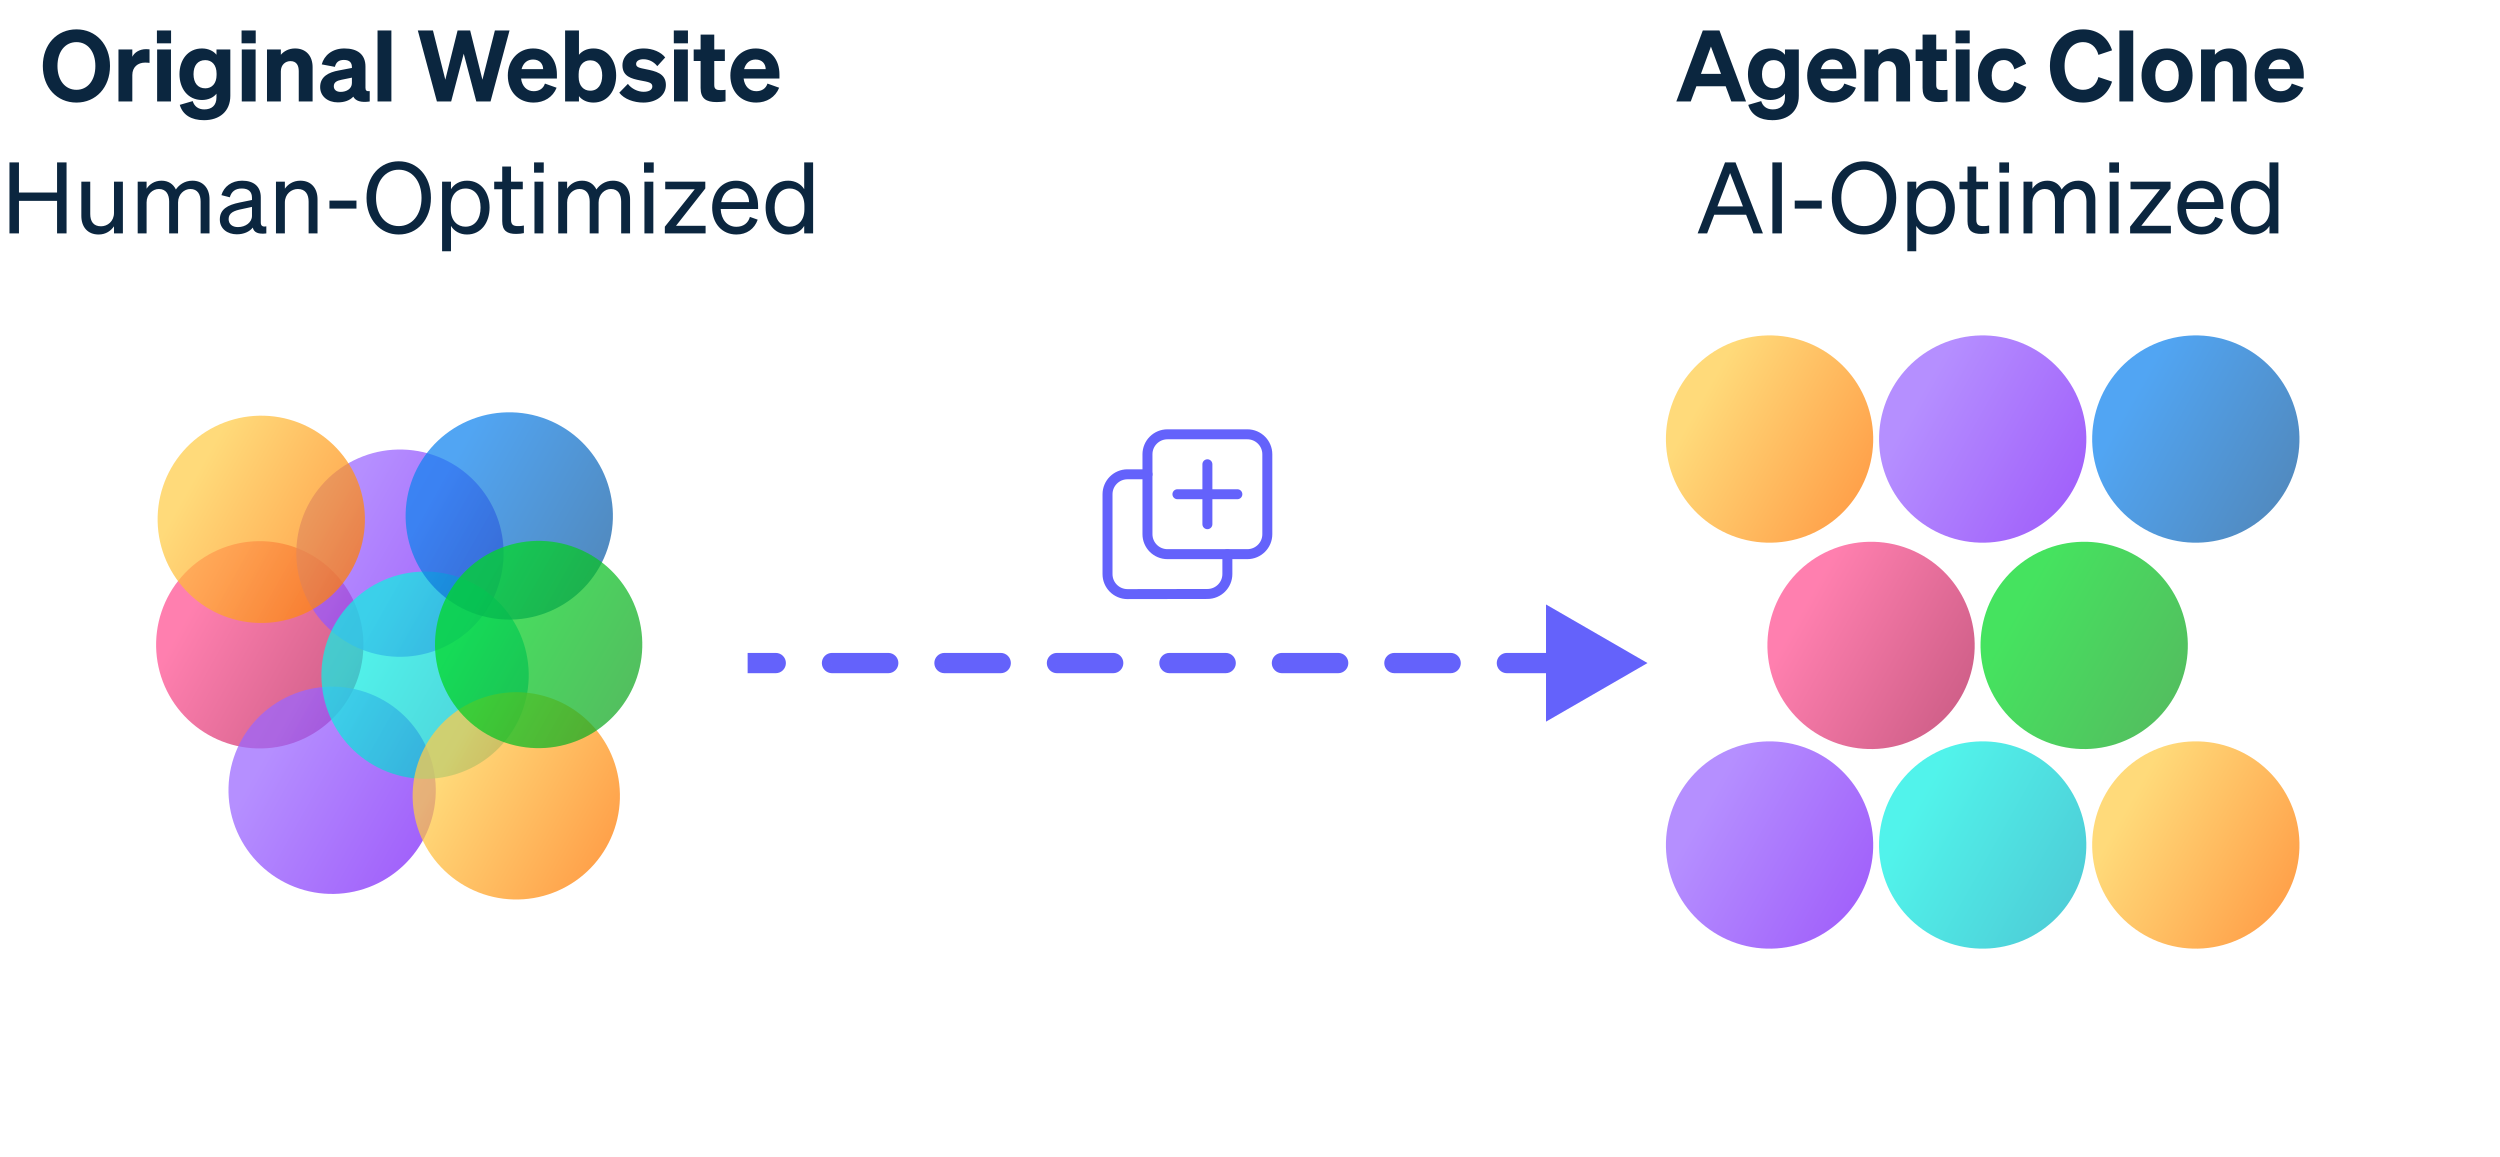 <svg width="739" height="342" viewBox="0 0 739 342" fill="none" xmlns="http://www.w3.org/2000/svg">
<path d="M12.659 19.499C12.659 13.152 16.813 8.677 22.604 8.677C28.367 8.677 32.52 13.152 32.52 19.499C32.52 25.846 28.367 30.322 22.604 30.322C16.813 30.322 12.659 25.846 12.659 19.499ZM28.191 19.499C28.191 15.2 25.88 12.45 22.604 12.45C19.299 12.45 16.988 15.2 16.988 19.499C16.988 23.799 19.299 26.549 22.604 26.549C25.88 26.549 28.191 23.799 28.191 19.499ZM44.203 14.585V18.593C43.734 18.534 43.383 18.505 42.886 18.505C40.751 18.505 39.113 19.821 39.113 22.19V30H35.018V14.614H39.113V16.779C39.786 15.434 41.307 14.527 43.208 14.527C43.617 14.527 43.91 14.556 44.203 14.585ZM46.385 12.801V8.998H50.568V12.801H46.385ZM50.539 14.614V30H46.444V14.614H50.539ZM68.085 28.303C68.085 32.954 64.868 35.528 60.305 35.528C56.59 35.528 54.016 34.007 53.139 30.994L56.97 29.883C57.409 31.404 58.608 32.34 60.363 32.34C62.499 32.34 63.99 31.287 63.99 28.742V27.689C63.201 28.742 61.65 29.561 59.72 29.561C55.508 29.561 53.051 26.139 53.051 21.927C53.051 17.744 55.508 14.322 59.72 14.322C61.621 14.322 63.201 15.141 63.99 16.194V14.614H68.085V28.303ZM64.02 21.752C64.02 19.207 62.645 17.773 60.685 17.773C58.462 17.773 57.204 19.353 57.204 21.927C57.204 24.501 58.462 26.11 60.685 26.11C62.645 26.11 64.02 24.677 64.02 22.161V21.752ZM71.408 12.801V8.998H75.591V12.801H71.408ZM75.561 14.614V30H71.466V14.614H75.561ZM78.922 30V14.614H83.017V16.194C83.865 15.2 85.269 14.322 87.229 14.322C90.446 14.322 92.406 16.516 92.406 19.85V30H88.311V21.02C88.311 19.294 87.609 18.066 85.854 18.066C84.421 18.066 83.017 19.09 83.017 21.108V30H78.922ZM99.872 30.263C96.859 30.263 94.636 28.45 94.636 25.73C94.636 22.658 97.093 21.371 100.193 20.816L104.025 20.084V19.85C104.025 18.534 103.352 17.715 101.656 17.715C100.135 17.715 99.345 18.388 98.994 19.762L95.104 19.031C95.806 16.428 98.146 14.322 101.802 14.322C105.692 14.322 108.032 16.106 108.032 19.675V25.963C108.032 26.782 108.383 27.046 109.29 26.929V30C106.687 30.38 105.107 29.854 104.435 28.567C103.44 29.649 101.89 30.263 99.872 30.263ZM104.025 24.53V22.951L101.012 23.565C99.667 23.828 98.672 24.267 98.672 25.495C98.672 26.549 99.462 27.163 100.691 27.163C102.416 27.163 104.025 26.256 104.025 24.53ZM115.694 8.998V30H111.599V8.998H115.694ZM135.263 8.998H138.978L142.605 23.565L146.291 8.998H150.62L145.004 30H140.792L137.077 15.872L133.362 30H129.15L123.505 8.998H127.98L131.636 23.565L135.263 8.998ZM157.746 30.322C153.212 30.322 150.112 27.075 150.112 22.307C150.112 17.773 153.241 14.322 157.6 14.322C162.163 14.322 164.62 17.715 164.62 22.015V23.214H154.031C154.324 25.554 155.757 26.958 157.775 26.958C159.355 26.958 160.612 26.198 161.08 24.706L164.532 25.934C163.42 28.742 160.817 30.322 157.746 30.322ZM157.57 17.598C155.932 17.598 154.675 18.563 154.177 20.435H160.554C160.525 18.914 159.559 17.598 157.57 17.598ZM175.438 30.322C173.507 30.322 172.045 29.561 171.138 28.421V30H167.043V8.998H171.138V16.194C172.045 15.082 173.507 14.322 175.438 14.322C179.679 14.322 182.136 17.949 182.136 22.307C182.136 26.695 179.679 30.322 175.438 30.322ZM171.05 21.898V22.746C171.05 25.349 172.513 26.812 174.472 26.812C176.783 26.812 178.012 24.969 178.012 22.307C178.012 19.675 176.783 17.832 174.472 17.832C172.513 17.832 171.05 19.265 171.05 21.898ZM183.061 27.397L185.605 24.794C186.658 26.227 188.53 27.134 190.256 27.134C191.631 27.134 192.83 26.666 192.83 25.554C192.83 24.384 191.689 24.238 189.232 23.77C186.746 23.273 183.997 22.629 183.997 19.324C183.997 16.369 186.6 14.322 190.285 14.322C193.006 14.322 195.433 15.434 196.633 16.984L194.293 19.558C193.269 18.241 191.777 17.51 190.168 17.51C188.881 17.51 188.033 18.066 188.033 18.914C188.033 19.909 189.057 20.084 190.958 20.465C193.649 21.02 196.837 21.634 196.837 25.115C196.837 28.333 193.854 30.322 190.168 30.322C187.39 30.322 184.465 29.298 183.061 27.397ZM199.177 12.801V8.998H203.359V12.801H199.177ZM203.33 14.614V30H199.235V14.614H203.33ZM207.1 25.993V18.037H205.052V14.614H207.1V10.227H211.136V14.614H214.266V18.037H211.136V25.145C211.136 26.461 211.868 26.636 213.067 26.636C213.652 26.636 213.944 26.607 214.471 26.549V29.942C213.74 30.088 212.862 30.175 211.838 30.175C208.738 30.175 207.1 29.152 207.1 25.993ZM223.53 30.322C218.996 30.322 215.895 27.075 215.895 22.307C215.895 17.773 219.025 14.322 223.383 14.322C227.946 14.322 230.403 17.715 230.403 22.015V23.214H219.815C220.107 25.554 221.541 26.958 223.559 26.958C225.138 26.958 226.396 26.198 226.864 24.706L230.316 25.934C229.204 28.742 226.601 30.322 223.53 30.322ZM223.354 17.598C221.716 17.598 220.458 18.563 219.961 20.435H226.338C226.308 18.914 225.343 17.598 223.354 17.598ZM16.867 47.998H19.675V69H16.867V59.377H5.605V69H2.797V47.998H5.605V56.92H16.867V47.998ZM36.328 53.702V69H33.696V66.894C32.818 68.181 31.326 69.322 29.162 69.322C25.886 69.322 24.043 67.07 24.043 63.823V53.702H26.676V63.267C26.676 65.431 27.612 66.894 29.864 66.894C31.765 66.894 33.696 65.461 33.696 62.916V53.702H36.328ZM43.332 59.845V69H40.7V53.702H43.332V55.779C44.151 54.521 45.614 53.41 47.749 53.41C49.797 53.41 51.23 54.434 51.99 56.013C52.839 54.755 54.477 53.41 56.875 53.41C60.034 53.41 61.935 55.662 61.935 58.909V69H59.303V59.611C59.303 57.475 58.425 55.867 56.261 55.867C54.506 55.867 52.634 57.358 52.634 59.845V69H50.001V59.611C50.001 57.475 49.124 55.867 46.959 55.867C45.204 55.867 43.332 57.358 43.332 59.845ZM70.011 69.263C67.232 69.263 64.98 67.625 64.98 64.876C64.98 61.834 67.349 60.576 70.772 59.874L74.486 59.114V58.47C74.486 56.715 73.521 55.721 71.474 55.721C69.543 55.721 68.402 56.627 67.934 58.324L65.448 57.68C66.179 55.194 68.431 53.41 71.561 53.41C74.984 53.41 77.09 55.077 77.09 58.353V65.812C77.09 66.806 77.704 67.128 78.728 66.894V69C76.388 69.293 75.042 68.737 74.72 67.274C73.784 68.474 72.088 69.263 70.011 69.263ZM74.486 63.794V61.161L71.503 61.804C69.163 62.273 67.583 62.916 67.583 64.759C67.583 66.251 68.665 67.128 70.333 67.128C72.585 67.128 74.486 65.753 74.486 63.794ZM81.576 69V53.702H84.208V55.779C85.085 54.521 86.606 53.41 88.771 53.41C92.018 53.41 93.861 55.662 93.861 58.909V69H91.228V59.611C91.228 57.475 90.321 55.867 88.04 55.867C86.138 55.867 84.208 57.329 84.208 59.874V69H81.576ZM97.384 61.658V59.289H105.369V61.658H97.384ZM108.343 58.499C108.343 52.093 112.379 47.677 117.878 47.677C123.377 47.677 127.385 52.093 127.385 58.499C127.385 64.905 123.377 69.322 117.878 69.322C112.379 69.322 108.343 64.905 108.343 58.499ZM124.606 58.499C124.606 53.527 121.827 50.163 117.878 50.163C113.93 50.163 111.151 53.527 111.151 58.499C111.151 63.472 113.93 66.835 117.878 66.835C121.827 66.835 124.606 63.472 124.606 58.499ZM138.049 69.322C135.914 69.322 134.217 68.298 133.31 66.777V74.265H130.678V53.702H133.31V55.925C134.217 54.434 135.914 53.41 138.049 53.41C142.29 53.41 144.718 57.008 144.718 61.366C144.718 65.695 142.29 69.322 138.049 69.322ZM133.252 60.839V61.922C133.252 65.431 135.416 67.011 137.581 67.011C140.447 67.011 142.056 64.642 142.056 61.366C142.056 58.06 140.447 55.721 137.581 55.721C135.416 55.721 133.252 57.271 133.252 60.839ZM148.454 65.344V55.955H146.085V53.702H148.454V49.227H151.058V53.702H154.538V55.955H151.058V64.934C151.058 66.543 151.847 66.835 153.193 66.835C153.807 66.835 154.246 66.806 154.86 66.66V68.912C154.187 69.058 153.427 69.146 152.549 69.146C149.946 69.146 148.454 68.269 148.454 65.344ZM157.868 51.041V47.998H160.735V51.041H157.868ZM160.618 53.702V69H157.985V53.702H160.618ZM167.645 59.845V69H165.012V53.702H167.645V55.779C168.464 54.521 169.926 53.41 172.061 53.41C174.109 53.41 175.542 54.434 176.303 56.013C177.151 54.755 178.789 53.41 181.187 53.41C184.346 53.41 186.248 55.662 186.248 58.909V69H183.615V59.611C183.615 57.475 182.738 55.867 180.573 55.867C178.818 55.867 176.946 57.358 176.946 59.845V69H174.314V59.611C174.314 57.475 173.436 55.867 171.272 55.867C169.517 55.867 167.645 57.358 167.645 59.845ZM190.375 51.041V47.998H193.241V51.041H190.375ZM193.124 53.702V69H190.492V53.702H193.124ZM208.575 66.748V69H196.524V67.011L205.358 55.955H196.641V53.702H208.487V55.721L199.829 66.748H208.575ZM217.686 69.322C213.444 69.322 210.519 66.075 210.519 61.366C210.519 56.803 213.415 53.41 217.569 53.41C221.839 53.41 224.091 56.657 224.091 60.898V61.775H213.035C213.181 64.993 215.024 67.04 217.686 67.04C219.733 67.04 221.196 65.929 221.664 64.115L223.974 64.934C223.038 67.654 220.728 69.322 217.686 69.322ZM217.539 55.662C215.316 55.662 213.649 57.154 213.181 59.757H221.43C221.371 57.593 220.201 55.662 217.539 55.662ZM232.984 69.322C228.743 69.322 226.315 65.695 226.315 61.366C226.315 57.008 228.743 53.41 232.984 53.41C235.12 53.41 236.816 54.434 237.723 55.925V47.998H240.355V69H237.723V66.777C236.816 68.298 235.12 69.322 232.984 69.322ZM237.781 60.839C237.781 57.271 235.617 55.721 233.452 55.721C230.586 55.721 228.977 58.06 228.977 61.366C228.977 64.642 230.586 67.011 233.452 67.011C235.617 67.011 237.781 65.431 237.781 61.922V60.839Z" fill="#0B263F"/>
<path d="M503.353 8.998H508.267L516.135 30H511.777L510.11 25.495H501.452L499.784 30H495.514L503.353 8.998ZM505.751 13.766L502.797 21.839H508.735L505.751 13.766ZM531.729 28.303C531.729 32.954 528.512 35.528 523.949 35.528C520.234 35.528 517.66 34.007 516.782 30.994L520.614 29.883C521.053 31.404 522.252 32.34 524.007 32.34C526.142 32.34 527.634 31.287 527.634 28.742V27.689C526.844 28.742 525.294 29.561 523.364 29.561C519.152 29.561 516.695 26.139 516.695 21.927C516.695 17.744 519.152 14.322 523.364 14.322C525.265 14.322 526.844 15.141 527.634 16.194V14.614H531.729V28.303ZM527.663 21.752C527.663 19.207 526.289 17.773 524.329 17.773C522.106 17.773 520.848 19.353 520.848 21.927C520.848 24.501 522.106 26.11 524.329 26.11C526.289 26.11 527.663 24.677 527.663 22.161V21.752ZM541.837 30.322C537.304 30.322 534.203 27.075 534.203 22.307C534.203 17.773 537.333 14.322 541.691 14.322C546.254 14.322 548.711 17.715 548.711 22.015V23.214H538.123C538.415 25.554 539.848 26.958 541.867 26.958C543.446 26.958 544.704 26.198 545.172 24.706L548.623 25.934C547.512 28.742 544.909 30.322 541.837 30.322ZM541.662 17.598C540.024 17.598 538.766 18.563 538.269 20.435H544.645C544.616 18.914 543.651 17.598 541.662 17.598ZM551.135 30V14.614H555.23V16.194C556.078 15.2 557.482 14.322 559.442 14.322C562.659 14.322 564.619 16.516 564.619 19.85V30H560.524V21.02C560.524 19.294 559.822 18.066 558.067 18.066C556.634 18.066 555.23 19.09 555.23 21.108V30H551.135ZM568.311 25.993V18.037H566.264V14.614H568.311V10.227H572.348V14.614H575.478V18.037H572.348V25.145C572.348 26.461 573.079 26.636 574.278 26.636C574.863 26.636 575.156 26.607 575.682 26.549V29.942C574.951 30.088 574.074 30.175 573.05 30.175C569.949 30.175 568.311 29.152 568.311 25.993ZM578.07 12.801V8.998H582.252V12.801H578.07ZM582.223 14.614V30H578.128V14.614H582.223ZM588.742 22.307C588.742 25.203 590.176 26.87 592.34 26.87C594.037 26.87 595.06 25.7 595.441 24.121L598.98 25.7C598.278 28.216 595.879 30.322 592.311 30.322C587.836 30.322 584.677 27.075 584.677 22.307C584.677 17.569 587.836 14.322 592.311 14.322C595.85 14.322 598.19 16.369 598.921 18.856L595.441 20.494C595.06 18.914 594.037 17.744 592.34 17.744C590.176 17.744 588.742 19.441 588.742 22.307ZM610.286 19.499C610.286 23.77 612.538 26.549 615.756 26.549C618.037 26.549 619.705 25.115 620.29 22.775L624.326 24.121C623.098 27.923 620.114 30.322 615.756 30.322C610.081 30.322 605.957 25.846 605.957 19.499C605.957 13.152 610.081 8.677 615.756 8.677C620.114 8.677 623.098 11.075 624.326 14.878L620.29 16.223C619.705 13.883 618.037 12.45 615.756 12.45C612.538 12.45 610.286 15.229 610.286 19.499ZM630.583 8.998V30H626.488V8.998H630.583ZM648.129 22.307C648.129 27.104 645.029 30.322 640.583 30.322C636.137 30.322 633.036 27.104 633.036 22.307C633.036 17.54 636.137 14.322 640.583 14.322C645.029 14.322 648.129 17.54 648.129 22.307ZM637.102 22.307C637.102 25.232 638.447 26.929 640.583 26.929C642.718 26.929 644.034 25.232 644.034 22.307C644.034 19.412 642.718 17.715 640.583 17.715C638.447 17.715 637.102 19.412 637.102 22.307ZM650.625 30V14.614H654.72V16.194C655.568 15.2 656.972 14.322 658.932 14.322C662.149 14.322 664.109 16.516 664.109 19.85V30H660.014V21.02C660.014 19.294 659.312 18.066 657.557 18.066C656.124 18.066 654.72 19.09 654.72 21.108V30H650.625ZM674.119 30.322C669.586 30.322 666.485 27.075 666.485 22.307C666.485 17.773 669.615 14.322 673.973 14.322C678.536 14.322 680.993 17.715 680.993 22.015V23.214H670.405C670.697 25.554 672.13 26.958 674.149 26.958C675.728 26.958 676.986 26.198 677.454 24.706L680.905 25.934C679.794 28.742 677.191 30.322 674.119 30.322ZM673.944 17.598C672.306 17.598 671.048 18.563 670.551 20.435H676.927C676.898 18.914 675.933 17.598 673.944 17.598ZM509.92 47.998H513.021L521.123 69H518.286L516.15 63.472H506.732L504.626 69H501.818L509.92 47.998ZM511.412 51.157L507.668 61.015H515.214L511.412 51.157ZM526.721 47.998V69H523.913V47.998H526.721ZM530.521 61.658V59.289H538.506V61.658H530.521ZM541.48 58.499C541.48 52.093 545.516 47.677 551.015 47.677C556.514 47.677 560.521 52.093 560.521 58.499C560.521 64.905 556.514 69.322 551.015 69.322C545.516 69.322 541.48 64.905 541.48 58.499ZM557.743 58.499C557.743 53.527 554.964 50.163 551.015 50.163C547.066 50.163 544.288 53.527 544.288 58.499C544.288 63.472 547.066 66.835 551.015 66.835C554.964 66.835 557.743 63.472 557.743 58.499ZM571.186 69.322C569.05 69.322 567.354 68.298 566.447 66.777V74.265H563.815V53.702H566.447V55.925C567.354 54.434 569.05 53.41 571.186 53.41C575.427 53.41 577.855 57.008 577.855 61.366C577.855 65.695 575.427 69.322 571.186 69.322ZM566.389 60.839V61.922C566.389 65.431 568.553 67.011 570.718 67.011C573.584 67.011 575.193 64.642 575.193 61.366C575.193 58.06 573.584 55.721 570.718 55.721C568.553 55.721 566.389 57.271 566.389 60.839ZM581.591 65.344V55.955H579.222V53.702H581.591V49.227H584.195V53.702H587.675V55.955H584.195V64.934C584.195 66.543 584.984 66.835 586.33 66.835C586.944 66.835 587.383 66.806 587.997 66.66V68.912C587.324 69.058 586.564 69.146 585.686 69.146C583.083 69.146 581.591 68.269 581.591 65.344ZM591.005 51.041V47.998H593.872V51.041H591.005ZM593.755 53.702V69H591.122V53.702H593.755ZM600.782 59.845V69H598.149V53.702H600.782V55.779C601.601 54.521 603.063 53.41 605.198 53.41C607.246 53.41 608.679 54.434 609.44 56.013C610.288 54.755 611.926 53.41 614.324 53.41C617.483 53.41 619.385 55.662 619.385 58.909V69H616.752V59.611C616.752 57.475 615.875 55.867 613.71 55.867C611.955 55.867 610.083 57.358 610.083 59.845V69H607.451V59.611C607.451 57.475 606.573 55.867 604.409 55.867C602.654 55.867 600.782 57.358 600.782 59.845ZM623.512 51.041V47.998H626.378V51.041H623.512ZM626.261 53.702V69H623.629V53.702H626.261ZM641.712 66.748V69H629.661V67.011L638.494 55.955H629.778V53.702H641.624V55.721L632.966 66.748H641.712ZM650.822 69.322C646.581 69.322 643.656 66.075 643.656 61.366C643.656 56.803 646.552 53.41 650.705 53.41C654.976 53.41 657.228 56.657 657.228 60.898V61.775H646.172C646.318 64.993 648.161 67.04 650.822 67.04C652.87 67.04 654.332 65.929 654.8 64.115L657.111 64.934C656.175 67.654 653.864 69.322 650.822 69.322ZM650.676 55.662C648.453 55.662 646.786 57.154 646.318 59.757H654.566C654.508 57.593 653.338 55.662 650.676 55.662ZM666.121 69.322C661.88 69.322 659.452 65.695 659.452 61.366C659.452 57.008 661.88 53.41 666.121 53.41C668.257 53.41 669.953 54.434 670.86 55.925V47.998H673.492V69H670.86V66.777C669.953 68.298 668.257 69.322 666.121 69.322ZM670.918 60.839C670.918 57.271 668.754 55.721 666.589 55.721C663.723 55.721 662.114 58.06 662.114 61.366C662.114 64.642 663.723 67.011 666.589 67.011C668.754 67.011 670.918 65.431 670.918 61.922V60.839Z" fill="#0B263F"/>
<g filter="url(#filter0_d_1747_12)">
<rect x="21" y="94" width="200" height="200" rx="20" fill="white"/>
</g>
<path opacity="0.73" d="M90.433 218.038C97.708 214.418 103.248 208.056 105.833 200.352C108.418 192.648 107.837 184.232 104.218 176.956C100.598 169.681 94.236 164.141 86.532 161.556C78.828 158.971 70.412 159.552 63.136 163.172C55.861 166.791 50.321 173.153 47.736 180.857C45.15 188.562 45.732 196.977 49.351 204.253C52.971 211.529 59.333 217.068 67.037 219.653C74.741 222.239 83.157 221.657 90.433 218.038Z" fill="url(#paint0_linear_1747_12)"/>
<path opacity="0.73" d="M111.827 261.041C119.103 257.421 124.643 251.06 127.228 243.355C129.813 235.651 129.232 227.235 125.612 219.96C121.992 212.684 115.631 207.144 107.926 204.559C100.222 201.974 91.806 202.555 84.531 206.175C77.255 209.795 71.715 216.156 69.13 223.861C66.545 231.565 67.126 239.981 70.746 247.256C74.366 254.532 80.727 260.072 88.432 262.657C96.136 265.242 104.552 264.661 111.827 261.041Z" fill="url(#paint1_linear_1747_12)"/>
<path opacity="0.73" d="M131.874 190.949C139.15 187.329 144.69 180.967 147.275 173.263C149.86 165.559 149.279 157.143 145.659 149.867C142.039 142.592 135.677 137.052 127.973 134.467C120.269 131.882 111.853 132.463 104.578 136.083C97.302 139.702 91.762 146.064 89.177 153.768C86.592 161.473 87.173 169.888 90.793 177.164C94.412 184.44 100.774 189.979 108.479 192.565C116.183 195.15 124.598 194.569 131.874 190.949Z" fill="url(#paint2_linear_1747_12)"/>
<path opacity="0.73" d="M139.3 227.024C146.576 223.404 152.115 217.042 154.701 209.338C157.286 201.634 156.704 193.218 153.085 185.942C149.465 178.666 143.103 173.127 135.399 170.542C127.695 167.956 119.279 168.538 112.003 172.157C104.728 175.777 99.188 182.139 96.603 189.843C94.018 197.547 94.599 205.963 98.219 213.239C101.838 220.514 108.2 226.054 115.904 228.639C123.609 231.224 132.024 230.643 139.3 227.024Z" fill="url(#paint3_linear_1747_12)"/>
<path opacity="0.73" d="M164.187 179.948C171.462 176.328 177.002 169.966 179.587 162.262C182.172 154.558 181.591 146.142 177.971 138.866C174.352 131.591 167.99 126.051 160.286 123.466C152.581 120.881 144.166 121.462 136.89 125.082C129.614 128.701 124.075 135.063 121.489 142.767C118.904 150.472 119.486 158.887 123.105 166.163C126.725 173.439 133.087 178.979 140.791 181.564C148.495 184.149 156.911 183.568 164.187 179.948Z" fill="url(#paint4_linear_1747_12)"/>
<path opacity="0.73" d="M166.261 262.687C173.537 259.067 179.076 252.705 181.661 245.001C184.247 237.297 183.665 228.881 180.046 221.605C176.426 214.33 170.064 208.79 162.36 206.205C154.656 203.62 146.24 204.201 138.964 207.82C131.689 211.44 126.149 217.802 123.564 225.506C120.979 233.21 121.56 241.626 125.18 248.902C128.799 256.178 135.161 261.717 142.865 264.302C150.57 266.888 158.985 266.306 166.261 262.687Z" fill="url(#paint5_linear_1747_12)"/>
<path opacity="0.73" d="M90.878 180.948C98.154 177.329 103.693 170.967 106.279 163.263C108.864 155.558 108.283 147.143 104.663 139.867C101.043 132.591 94.681 127.052 86.977 124.466C79.273 121.881 70.857 122.462 63.581 126.082C56.306 129.702 50.766 136.064 48.181 143.768C45.596 151.472 46.177 159.888 49.797 167.164C53.416 174.439 59.778 179.979 67.482 182.564C75.187 185.149 83.602 184.568 90.878 180.948Z" fill="url(#paint6_linear_1747_12)"/>
<path opacity="0.73" d="M172.874 217.949C180.15 214.329 185.69 207.967 188.275 200.263C190.86 192.559 190.279 184.143 186.659 176.867C183.039 169.592 176.677 164.052 168.973 161.467C161.269 158.882 152.853 159.463 145.578 163.083C138.302 166.702 132.762 173.064 130.177 180.768C127.592 188.473 128.173 196.888 131.793 204.164C135.413 211.44 141.774 216.979 149.479 219.565C157.183 222.15 165.598 221.569 172.874 217.949Z" fill="url(#paint7_linear_1747_12)"/>
<g filter="url(#filter1_d_1747_12)">
<rect x="486" y="90" width="200" height="200" rx="20" fill="white"/>
</g>
<path opacity="0.73" d="M566.734 218.217C574.009 214.598 579.549 208.236 582.134 200.532C584.719 192.827 584.138 184.412 580.518 177.136C576.899 169.86 570.537 164.321 562.833 161.735C555.128 159.15 546.713 159.731 539.437 163.351C532.161 166.971 526.621 173.333 524.036 181.037C521.451 188.741 522.032 197.157 525.652 204.433C529.272 211.708 535.634 217.248 543.338 219.833C551.042 222.418 559.458 221.837 566.734 218.217Z" fill="url(#paint8_linear_1747_12)"/>
<path opacity="0.73" d="M536.734 277.218C544.009 273.598 549.549 267.236 552.134 259.532C554.719 251.828 554.138 243.412 550.518 236.137C546.899 228.861 540.537 223.321 532.833 220.736C525.128 218.151 516.713 218.732 509.437 222.352C502.161 225.971 496.621 232.333 494.036 240.037C491.451 247.742 492.032 256.157 495.652 263.433C499.272 270.709 505.634 276.249 513.338 278.834C521.042 281.419 529.458 280.838 536.734 277.218Z" fill="url(#paint9_linear_1747_12)"/>
<path opacity="0.73" d="M599.737 157.217C607.013 153.598 612.553 147.236 615.138 139.532C617.723 131.827 617.142 123.412 613.522 116.136C609.902 108.86 603.541 103.321 595.836 100.735C588.132 98.15 579.717 98.731 572.441 102.351C565.165 105.971 559.625 112.333 557.04 120.037C554.455 127.741 555.036 136.157 558.656 143.433C562.276 150.708 568.638 156.248 576.342 158.833C584.046 161.418 592.462 160.837 599.737 157.217Z" fill="url(#paint10_linear_1747_12)"/>
<path opacity="0.73" d="M599.734 277.217C607.009 273.598 612.549 267.236 615.134 259.532C617.719 251.827 617.138 243.412 613.518 236.136C609.899 228.86 603.537 223.321 595.833 220.735C588.128 218.15 579.713 218.731 572.437 222.351C565.161 225.971 559.621 232.333 557.036 240.037C554.451 247.741 555.032 256.157 558.652 263.433C562.272 270.708 568.634 276.248 576.338 278.833C584.042 281.418 592.458 280.837 599.734 277.217Z" fill="url(#paint11_linear_1747_12)"/>
<path opacity="0.73" d="M662.734 157.217C670.009 153.598 675.549 147.236 678.134 139.532C680.719 131.827 680.138 123.412 676.518 116.136C672.899 108.86 666.537 103.321 658.833 100.735C651.128 98.15 642.713 98.731 635.437 102.351C628.161 105.971 622.621 112.333 620.036 120.037C617.451 127.741 618.032 136.157 621.652 143.433C625.272 150.708 631.634 156.248 639.338 158.833C647.042 161.418 655.458 160.837 662.734 157.217Z" fill="url(#paint12_linear_1747_12)"/>
<path opacity="0.73" d="M662.734 277.218C670.009 273.598 675.549 267.236 678.134 259.532C680.719 251.828 680.138 243.412 676.518 236.137C672.899 228.861 666.537 223.321 658.833 220.736C651.128 218.151 642.713 218.732 635.437 222.352C628.161 225.971 622.621 232.333 620.036 240.037C617.451 247.742 618.032 256.157 621.652 263.433C625.272 270.709 631.634 276.249 639.338 278.834C647.042 281.419 655.458 280.838 662.734 277.218Z" fill="url(#paint13_linear_1747_12)"/>
<path opacity="0.73" d="M536.734 157.217C544.009 153.598 549.549 147.236 552.134 139.532C554.719 131.827 554.138 123.412 550.518 116.136C546.899 108.86 540.537 103.321 532.833 100.735C525.128 98.15 516.713 98.731 509.437 102.351C502.161 105.971 496.621 112.333 494.036 120.037C491.451 127.741 492.032 136.157 495.652 143.433C499.272 150.708 505.634 156.248 513.338 158.833C521.042 161.418 529.458 160.837 536.734 157.217Z" fill="url(#paint14_linear_1747_12)"/>
<path opacity="0.73" d="M629.734 218.217C637.009 214.598 642.549 208.236 645.134 200.532C647.719 192.827 647.138 184.412 643.518 177.136C639.899 169.86 633.537 164.321 625.833 161.735C618.128 159.15 609.713 159.731 602.437 163.351C595.161 166.971 589.621 173.333 587.036 181.037C584.451 188.741 585.032 197.157 588.652 204.433C592.272 211.708 598.634 217.248 606.338 219.833C614.042 222.418 622.458 221.837 629.734 218.217Z" fill="url(#paint15_linear_1747_12)"/>
<path d="M487 196L457 178.68L457 213.321L487 196ZM229.312 199C230.969 199 232.312 197.657 232.312 196C232.313 194.343 230.969 193 229.313 193L229.312 199ZM245.938 193C244.281 193 242.938 194.343 242.938 196C242.937 197.657 244.281 199 245.937 199L245.938 193ZM262.562 199C264.219 199 265.562 197.657 265.562 196C265.563 194.343 264.219 193 262.563 193L262.562 199ZM279.188 193C277.531 193 276.188 194.343 276.188 196C276.187 197.657 277.531 199 279.187 199L279.188 193ZM295.812 199C297.469 199 298.812 197.657 298.812 196C298.813 194.343 297.469 193 295.813 193L295.812 199ZM312.438 193C310.781 193 309.438 194.343 309.438 196C309.437 197.657 310.781 199 312.437 199L312.438 193ZM329.062 199C330.719 199 332.062 197.657 332.062 196C332.063 194.343 330.719 193 329.063 193L329.062 199ZM345.688 193C344.031 193 342.688 194.343 342.688 196C342.687 197.657 344.031 199 345.687 199L345.688 193ZM362.312 199C363.969 199 365.312 197.657 365.312 196C365.313 194.343 363.969 193 362.313 193L362.312 199ZM378.938 193C377.281 193 375.938 194.343 375.938 196C375.937 197.657 377.281 199 378.937 199L378.938 193ZM395.562 199C397.219 199 398.562 197.657 398.562 196C398.563 194.343 397.219 193 395.563 193L395.562 199ZM412.188 193C410.531 193 409.188 194.343 409.188 196C409.187 197.657 410.531 199 412.187 199L412.188 193ZM428.812 199C430.469 199 431.812 197.657 431.812 196C431.813 194.343 430.469 193 428.813 193L428.812 199ZM445.438 193C443.781 193 442.438 194.343 442.438 196C442.437 197.657 443.781 199 445.437 199L445.438 193ZM462.062 199C463.719 199 465.062 197.657 465.062 196C465.063 194.343 463.719 193 462.063 193L462.062 199ZM478.688 193C477.031 193 475.688 194.343 475.688 196C475.687 197.657 477.031 199 478.687 199L478.688 193ZM221 196L221 199L229.312 199L229.312 196L229.313 193L221 193L221 196ZM245.938 196L245.937 199L262.562 199L262.562 196L262.563 193L245.938 193L245.938 196ZM279.188 196L279.187 199L295.812 199L295.812 196L295.813 193L279.188 193L279.188 196ZM312.438 196L312.437 199L329.062 199L329.062 196L329.063 193L312.438 193L312.438 196ZM345.688 196L345.687 199L362.312 199L362.312 196L362.313 193L345.688 193L345.688 196ZM378.938 196L378.937 199L395.562 199L395.562 196L395.563 193L378.938 193L378.938 196ZM412.188 196L412.187 199L428.812 199L428.812 196L428.813 193L412.188 193L412.188 196ZM445.438 196L445.437 199L462.062 199L462.062 196L462.063 193L445.438 193L445.438 196Z" fill="#6462FB"/>
<path fill-rule="evenodd" clip-rule="evenodd" d="M374.62 157.905V134.286C374.62 131.025 371.976 128.381 368.715 128.381H345.096C341.835 128.381 339.191 131.025 339.191 134.286V157.905C339.191 161.166 341.835 163.809 345.096 163.809H368.715C371.976 163.809 374.62 161.166 374.62 157.905Z" stroke="#6462FB" stroke-width="2.952" stroke-linecap="round" stroke-linejoin="round"/>
<path d="M339.192 140.201H333.288C330.026 140.201 327.383 142.844 327.383 146.105V169.714C327.383 172.975 330.026 175.619 333.288 175.619H333.298L356.917 175.578C360.174 175.573 362.811 172.931 362.811 169.673V163.82" stroke="#6462FB" stroke-width="2.952" stroke-linecap="round" stroke-linejoin="round"/>
<path d="M356.906 137.238V154.953" stroke="#6462FB" stroke-width="2.952" stroke-linecap="round" stroke-linejoin="round"/>
<path d="M365.762 146.095H348.047" stroke="#6462FB" stroke-width="2.952" stroke-linecap="round" stroke-linejoin="round"/>
<defs>
<filter id="filter0_d_1747_12" x="10.756" y="87.853" width="220.489" height="220.489" filterUnits="userSpaceOnUse" color-interpolation-filters="sRGB">
<feFlood flood-opacity="0" result="BackgroundImageFix"/>
<feColorMatrix in="SourceAlpha" type="matrix" values="0 0 0 0 0 0 0 0 0 0 0 0 0 0 0 0 0 0 127 0" result="hardAlpha"/>
<feOffset dy="4.098"/>
<feGaussianBlur stdDeviation="5.122"/>
<feComposite in2="hardAlpha" operator="out"/>
<feColorMatrix type="matrix" values="0 0 0 0 0 0 0 0 0 0 0 0 0 0 0 0 0 0 0.25 0"/>
<feBlend mode="normal" in2="BackgroundImageFix" result="effect1_dropShadow_1747_12"/>
<feBlend mode="normal" in="SourceGraphic" in2="effect1_dropShadow_1747_12" result="shape"/>
</filter>
<filter id="filter1_d_1747_12" x="475.756" y="83.853" width="220.489" height="220.489" filterUnits="userSpaceOnUse" color-interpolation-filters="sRGB">
<feFlood flood-opacity="0" result="BackgroundImageFix"/>
<feColorMatrix in="SourceAlpha" type="matrix" values="0 0 0 0 0 0 0 0 0 0 0 0 0 0 0 0 0 0 127 0" result="hardAlpha"/>
<feOffset dy="4.098"/>
<feGaussianBlur stdDeviation="5.122"/>
<feComposite in2="hardAlpha" operator="out"/>
<feColorMatrix type="matrix" values="0 0 0 0 0 0 0 0 0 0 0 0 0 0 0 0 0 0 0.25 0"/>
<feBlend mode="normal" in2="BackgroundImageFix" result="effect1_dropShadow_1747_12"/>
<feBlend mode="normal" in="SourceGraphic" in2="effect1_dropShadow_1747_12" result="shape"/>
</filter>
<linearGradient id="paint0_linear_1747_12" x1="56.578" y1="179.472" x2="108.721" y2="208.939" gradientUnits="userSpaceOnUse">
<stop stop-color="#FF5091"/>
<stop offset="1" stop-color="#B82058"/>
</linearGradient>
<linearGradient id="paint1_linear_1747_12" x1="77.973" y1="222.475" x2="130.116" y2="251.942" gradientUnits="userSpaceOnUse">
<stop stop-color="#9A66FF"/>
<stop offset="1" stop-color="#7C21F8"/>
</linearGradient>
<linearGradient id="paint2_linear_1747_12" x1="98.02" y1="152.383" x2="150.163" y2="181.85" gradientUnits="userSpaceOnUse">
<stop stop-color="#9A66FF"/>
<stop offset="1" stop-color="#7C21F8"/>
</linearGradient>
<linearGradient id="paint3_linear_1747_12" x1="105.446" y1="188.457" x2="157.589" y2="217.925" gradientUnits="userSpaceOnUse">
<stop stop-color="#11EFE3"/>
<stop offset="1" stop-color="#0BB6C6"/>
</linearGradient>
<linearGradient id="paint4_linear_1747_12" x1="130.332" y1="141.382" x2="182.475" y2="170.849" gradientUnits="userSpaceOnUse">
<stop stop-color="#1184EF"/>
<stop offset="1" stop-color="#115BA1"/>
</linearGradient>
<linearGradient id="paint5_linear_1747_12" x1="132.407" y1="224.12" x2="184.55" y2="253.588" gradientUnits="userSpaceOnUse">
<stop stop-color="#FFCC48"/>
<stop offset="1" stop-color="#FF7600"/>
</linearGradient>
<linearGradient id="paint6_linear_1747_12" x1="57.024" y1="142.382" x2="109.167" y2="171.849" gradientUnits="userSpaceOnUse">
<stop stop-color="#FFCC48"/>
<stop offset="1" stop-color="#FF7600"/>
</linearGradient>
<linearGradient id="paint7_linear_1747_12" x1="139.02" y1="179.383" x2="191.163" y2="208.85" gradientUnits="userSpaceOnUse">
<stop stop-color="#00D924"/>
<stop offset="1" stop-color="#15A224"/>
</linearGradient>
<linearGradient id="paint8_linear_1747_12" x1="532.879" y1="179.651" x2="585.022" y2="209.119" gradientUnits="userSpaceOnUse">
<stop stop-color="#FF5091"/>
<stop offset="1" stop-color="#B82058"/>
</linearGradient>
<linearGradient id="paint9_linear_1747_12" x1="502.879" y1="238.652" x2="555.022" y2="268.119" gradientUnits="userSpaceOnUse">
<stop stop-color="#9A66FF"/>
<stop offset="1" stop-color="#7C21F8"/>
</linearGradient>
<linearGradient id="paint10_linear_1747_12" x1="565.883" y1="118.651" x2="618.026" y2="148.119" gradientUnits="userSpaceOnUse">
<stop stop-color="#9A66FF"/>
<stop offset="1" stop-color="#7C21F8"/>
</linearGradient>
<linearGradient id="paint11_linear_1747_12" x1="565.879" y1="238.651" x2="618.022" y2="268.119" gradientUnits="userSpaceOnUse">
<stop stop-color="#11EFE3"/>
<stop offset="1" stop-color="#0BB6C6"/>
</linearGradient>
<linearGradient id="paint12_linear_1747_12" x1="628.879" y1="118.651" x2="681.022" y2="148.119" gradientUnits="userSpaceOnUse">
<stop stop-color="#1184EF"/>
<stop offset="1" stop-color="#115BA1"/>
</linearGradient>
<linearGradient id="paint13_linear_1747_12" x1="628.879" y1="238.652" x2="681.022" y2="268.119" gradientUnits="userSpaceOnUse">
<stop stop-color="#FFCC48"/>
<stop offset="1" stop-color="#FF7600"/>
</linearGradient>
<linearGradient id="paint14_linear_1747_12" x1="502.879" y1="118.651" x2="555.022" y2="148.119" gradientUnits="userSpaceOnUse">
<stop stop-color="#FFCC48"/>
<stop offset="1" stop-color="#FF7600"/>
</linearGradient>
<linearGradient id="paint15_linear_1747_12" x1="595.879" y1="179.651" x2="648.022" y2="209.119" gradientUnits="userSpaceOnUse">
<stop stop-color="#00D924"/>
<stop offset="1" stop-color="#15A224"/>
</linearGradient>
</defs>
</svg>
